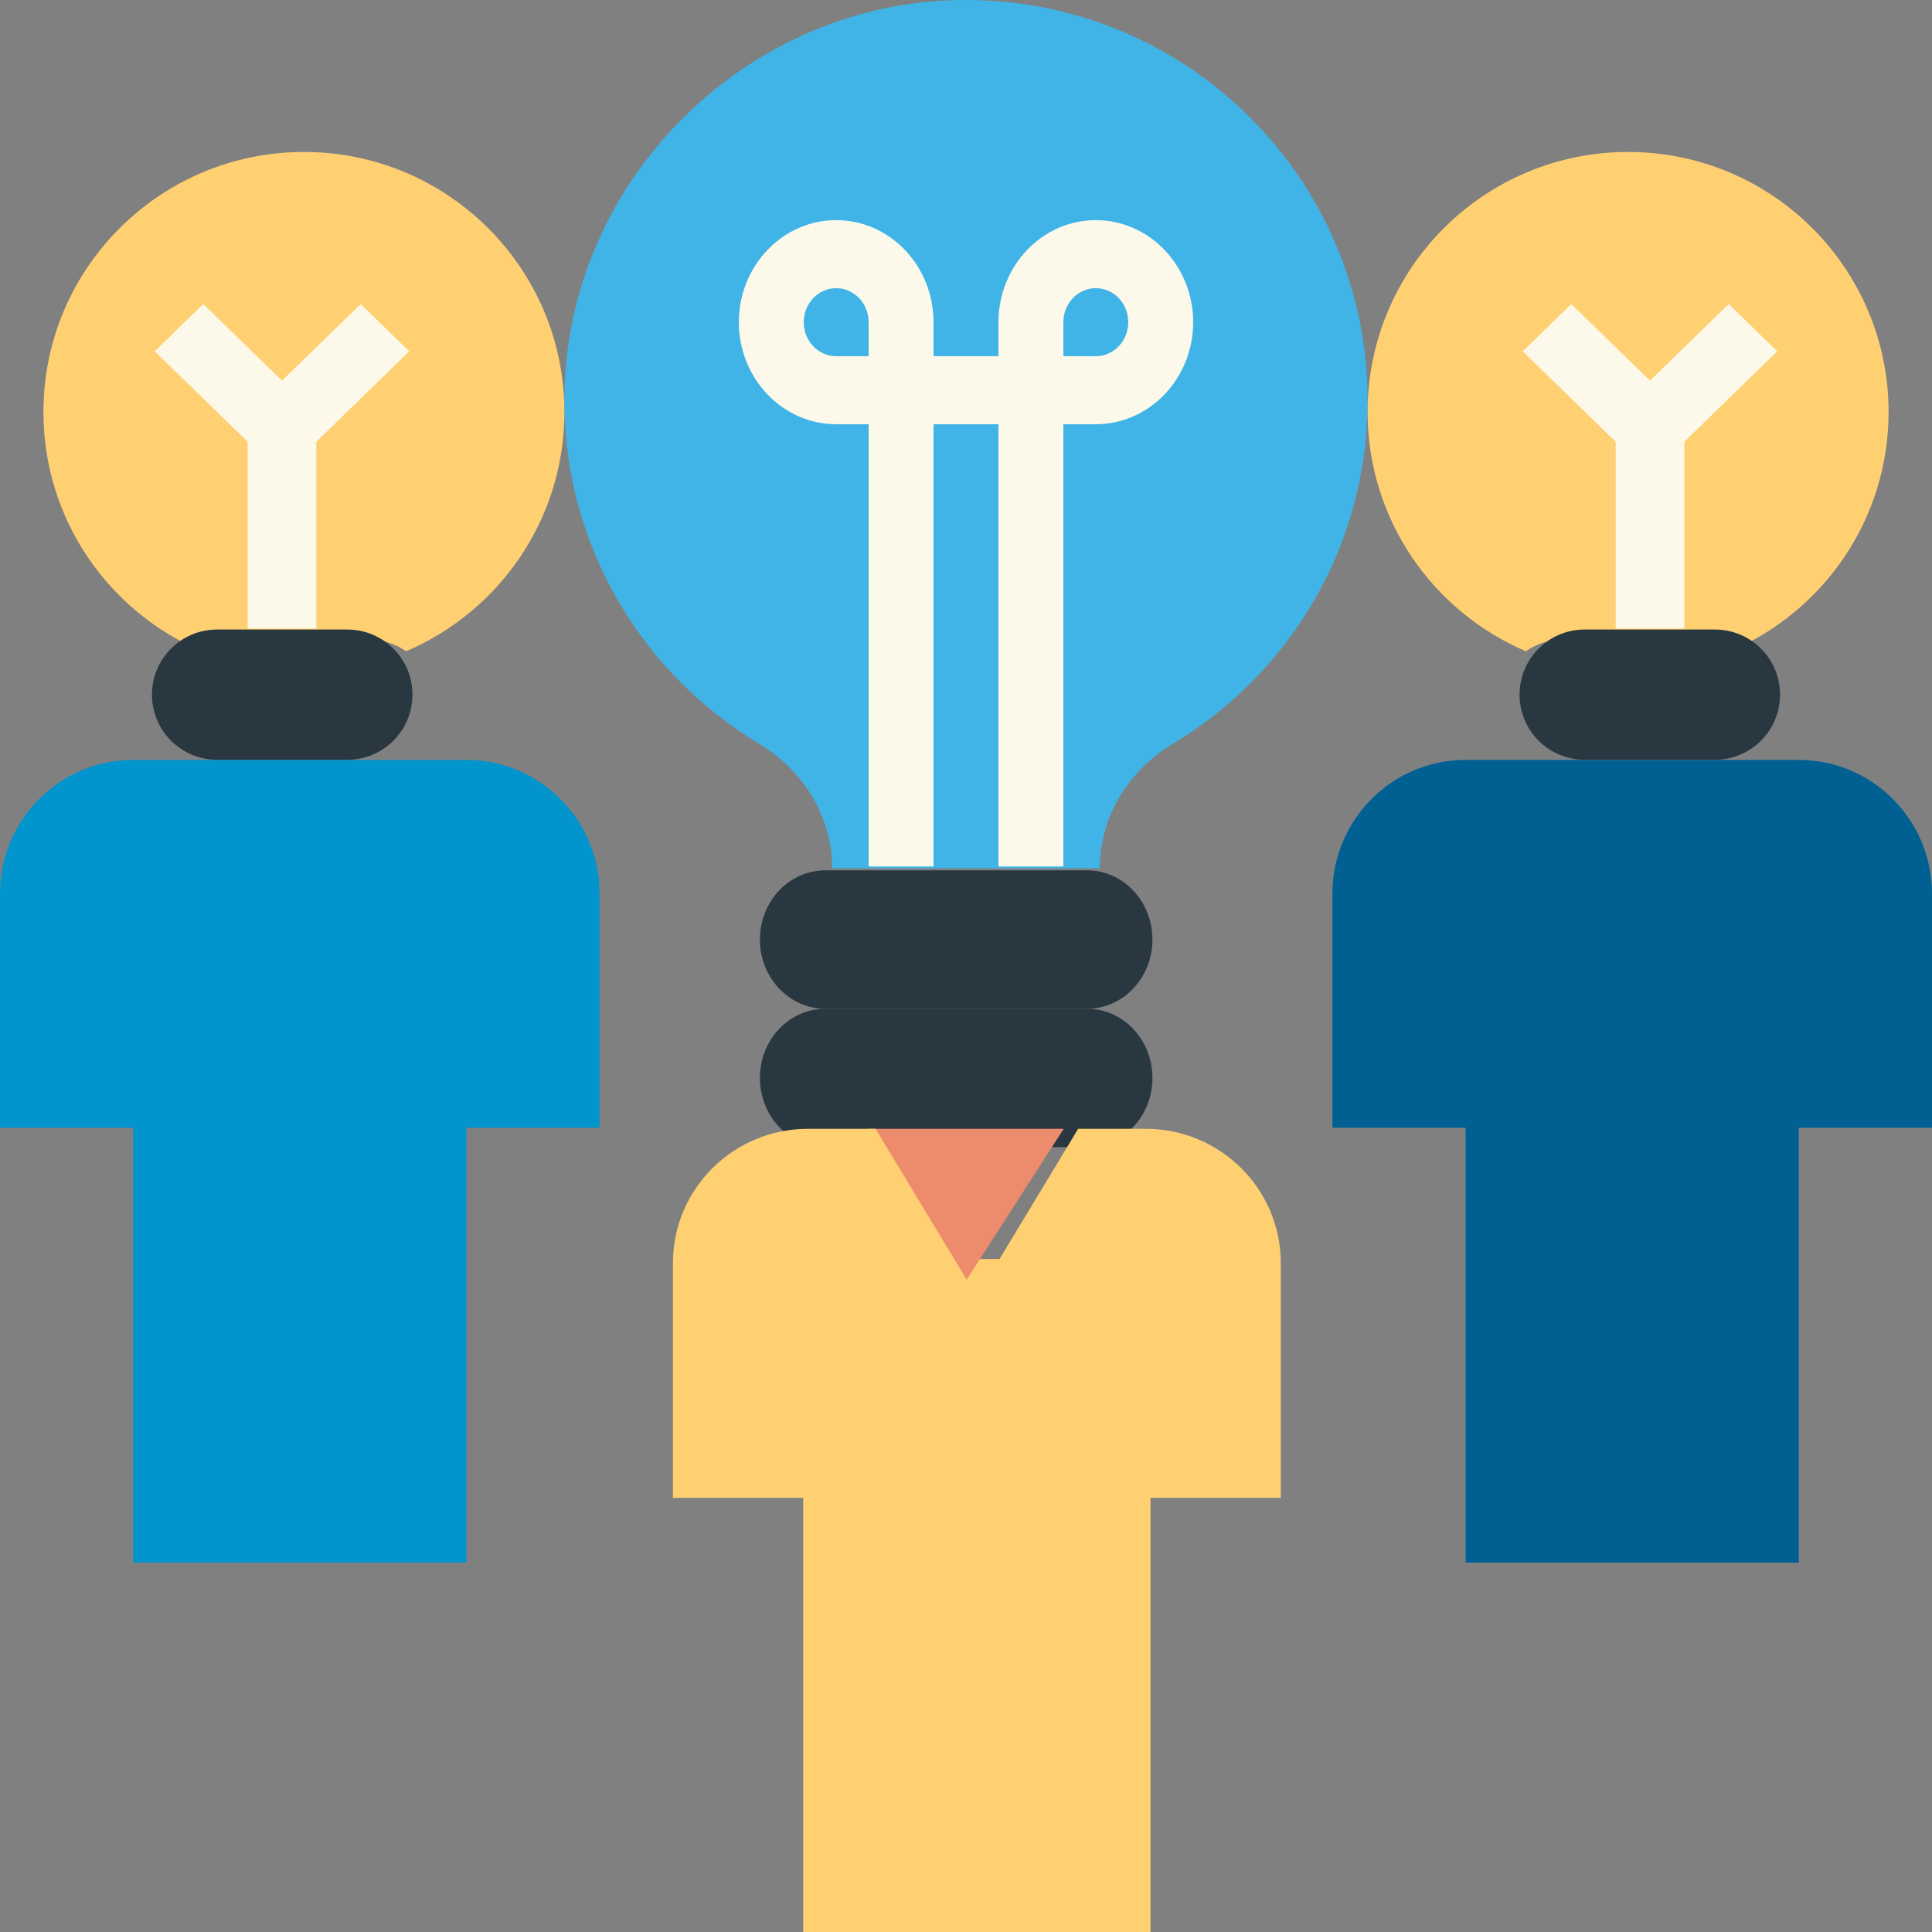 <?xml version="1.0" encoding="UTF-8"?>
<svg width="89px" height="89px" viewBox="0 0 89 89" version="1.1" xmlns="http://www.w3.org/2000/svg" xmlns:xlink="http://www.w3.org/1999/xlink">
    <rect x="0" y="0" width="89" height="89" fill="#808080" stroke="none"/>
    <title>Group 8</title>
    <g id="Page-2" stroke="none" stroke-width="1" fill="none" fill-rule="evenodd">
        <g id="Service" transform="translate(-975, -2272)" fill-rule="nonzero">
            <g id="idea" transform="translate(975, 2272)">
                <polyline id="Path" fill="#FED072" points="53 58 53 89 45 89 45 70.4 45 89 37 89 37 58"></polyline>
                <g id="Group" transform="translate(0, 35)">
                    <path d="M67.517,16.953 L61.379,16.953 L61.379,6.169 C61.379,2.765 64.128,0.006 67.517,0.006 L82.862,0.006 C86.252,0.006 89,2.765 89,6.169 L89,16.953 L82.862,16.953" id="Path" fill="#016092"></path>
                    <polyline id="Path" fill="#016092" points="82.862 6.169 82.862 36.982 75.19 36.982 75.19 18.494 75.19 36.982 67.517 36.982 67.517 6.169"></polyline>
                    <path d="M6.138,16.953 L0,16.953 L0,6.169 C0,2.765 2.748,0.006 6.138,0.006 L21.483,0.006 C24.872,0.006 27.621,2.765 27.621,6.169 L27.621,16.953 L21.483,16.953" id="Path" fill="#0294CC"></path>
                    <polyline id="Path" fill="#0294CC" points="21.483 6.169 21.483 36.982 13.81 36.982 13.81 18.494 13.81 36.982 6.138 36.982 6.138 6.169"></polyline>
                </g>
                <path d="M63,18.461 C63,8.014 54.304,-0.406 43.74,0.015 C34.346,0.391 26.542,8.058 26.028,17.426 C25.637,24.568 29.321,30.871 34.965,34.261 C37.005,35.488 38.334,37.609 38.334,39.985 L38.334,40 L50.667,40 L50.667,39.983 C50.667,37.612 51.988,35.491 54.023,34.269 C59.399,31.043 63,25.179 63,18.461 Z" id="Path" fill="#40B4E7"></path>
                <g id="Group" transform="translate(35, 40)" fill="#293741">
                    <path d="M15.075,6.469 L3.02,6.469 C1.355,6.469 0.006,5.042 0.006,3.281 L0.006,3.281 C0.006,1.52 1.355,0.093 3.02,0.093 L15.076,0.093 C16.741,0.093 18.089,1.52 18.089,3.281 L18.089,3.281 C18.089,5.042 16.741,6.469 15.075,6.469 Z" id="Path"></path>
                    <path d="M15.075,12.844 L3.02,12.844 C1.355,12.844 0.006,11.418 0.006,9.656 L0.006,9.656 C0.006,7.895 1.355,6.469 3.02,6.469 L15.076,6.469 C16.741,6.469 18.089,7.895 18.089,9.656 L18.089,9.656 C18.089,11.418 16.741,12.844 15.075,12.844 Z" id="Path"></path>
                </g>
                <g id="Group" transform="translate(34, 10)" fill="#FCF9EA">
                    <rect id="Rectangle" x="6.015" y="7.976" width="2.99" height="21.938"></rect>
                    <rect id="Rectangle" x="11.995" y="7.976" width="2.99" height="21.938"></rect>
                    <path d="M7.51,9.543 L4.52,9.543 C2.047,9.543 0.035,7.434 0.035,4.842 C0.035,2.25 2.047,0.141 4.52,0.141 C6.993,0.141 9.005,2.25 9.005,4.842 L9.005,7.976 C9.005,8.842 8.337,9.543 7.51,9.543 Z M4.52,3.275 C3.695,3.275 3.025,3.977 3.025,4.842 C3.025,5.707 3.695,6.409 4.52,6.409 L6.015,6.409 L6.015,4.842 C6.015,3.977 5.345,3.275 4.52,3.275 Z" id="Shape"></path>
                    <path d="M16.48,9.543 L13.49,9.543 C12.663,9.543 11.995,8.842 11.995,7.976 L11.995,4.842 C11.995,2.25 14.007,0.141 16.48,0.141 C18.953,0.141 20.965,2.25 20.965,4.842 C20.965,7.434 18.953,9.543 16.48,9.543 Z M14.985,6.409 L16.48,6.409 C17.305,6.409 17.975,5.707 17.975,4.842 C17.975,3.977 17.305,3.275 16.48,3.275 C15.655,3.275 14.985,3.977 14.985,4.842 L14.985,6.409 Z" id="Shape"></path>
                    <rect id="Rectangle" x="7.51" y="6.409" width="5.98" height="3.134"></rect>
                </g>
                <path d="M75,7 C68.373,7 63,12.364 63,18.98 C63,23.928 66.005,28.172 70.291,30 C70.776,29.663 71.364,29.462 72,29.462 L78,29.462 C78.636,29.462 79.224,29.663 79.709,30 C83.995,28.172 87,23.928 87,18.98 C87,12.364 81.627,7 75,7 Z" id="Path" fill="#FED072"></path>
                <path d="M79,35 L73,35 C71.343,35 70,33.657 70,32 L70,32 C70,30.343 71.343,29 73,29 L79,29 C80.657,29 82,30.343 82,32 L82,32 C82,33.657 80.657,35 79,35 Z" id="Path" fill="#293741"></path>
                <g id="Group" transform="translate(70, 14)" fill="#FCF9EA">
                    <rect id="Rectangle" x="4.428" y="5.714" width="3.162" height="9.238"></rect>
                    <path d="M6.009,7.253 C5.605,7.253 5.2,7.103 4.892,6.802 L0.148,2.183 L2.384,0.006 L6.009,3.537 L9.635,0.006 L11.87,2.183 L7.127,6.802 C6.819,7.102 6.414,7.253 6.009,7.253 Z" id="Path"></path>
                </g>
                <path d="M14,7 C7.373,7 2,12.364 2,18.98 C2,23.928 5.005,28.172 9.291,30 C9.776,29.663 10.364,29.462 11,29.462 L17,29.462 C17.636,29.462 18.224,29.663 18.709,30 C22.995,28.172 26,23.928 26,18.98 C26,12.364 20.627,7 14,7 Z" id="Path" fill="#FED072"></path>
                <path d="M16,35 L10,35 C8.343,35 7,33.657 7,32 L7,32 C7,30.343 8.343,29 10,29 L16,29 C17.657,29 19,30.343 19,32 L19,32 C19,33.657 17.658,35 16,35 Z" id="Path" fill="#293741"></path>
                <g id="Group" transform="translate(7, 14)" fill="#FCF9EA">
                    <rect id="Rectangle" x="4.41" y="5.714" width="3.162" height="9.238"></rect>
                    <path d="M5.991,7.253 C5.586,7.253 5.181,7.103 4.873,6.802 L0.13,2.183 L2.365,0.006 L5.991,3.537 L9.616,0.006 L11.852,2.183 L7.108,6.802 C6.8,7.102 6.395,7.253 5.991,7.253 Z" id="Path"></path>
                </g>
                <polygon id="Path" fill="#ED8B6D" points="49 52 40 52 44.5 59"></polygon>
                <path d="M52.778,52 L49.667,52 L45,59.727 L40.333,52 L37.222,52 C33.786,52 31,54.768 31,58.182 L31,69 L37.222,69 L52.778,69 L59,69 L59,58.182 C59,54.768 56.214,52 52.778,52 Z" id="Path" fill="#FED072"></path>
            </g>
        </g>
    </g>
</svg>